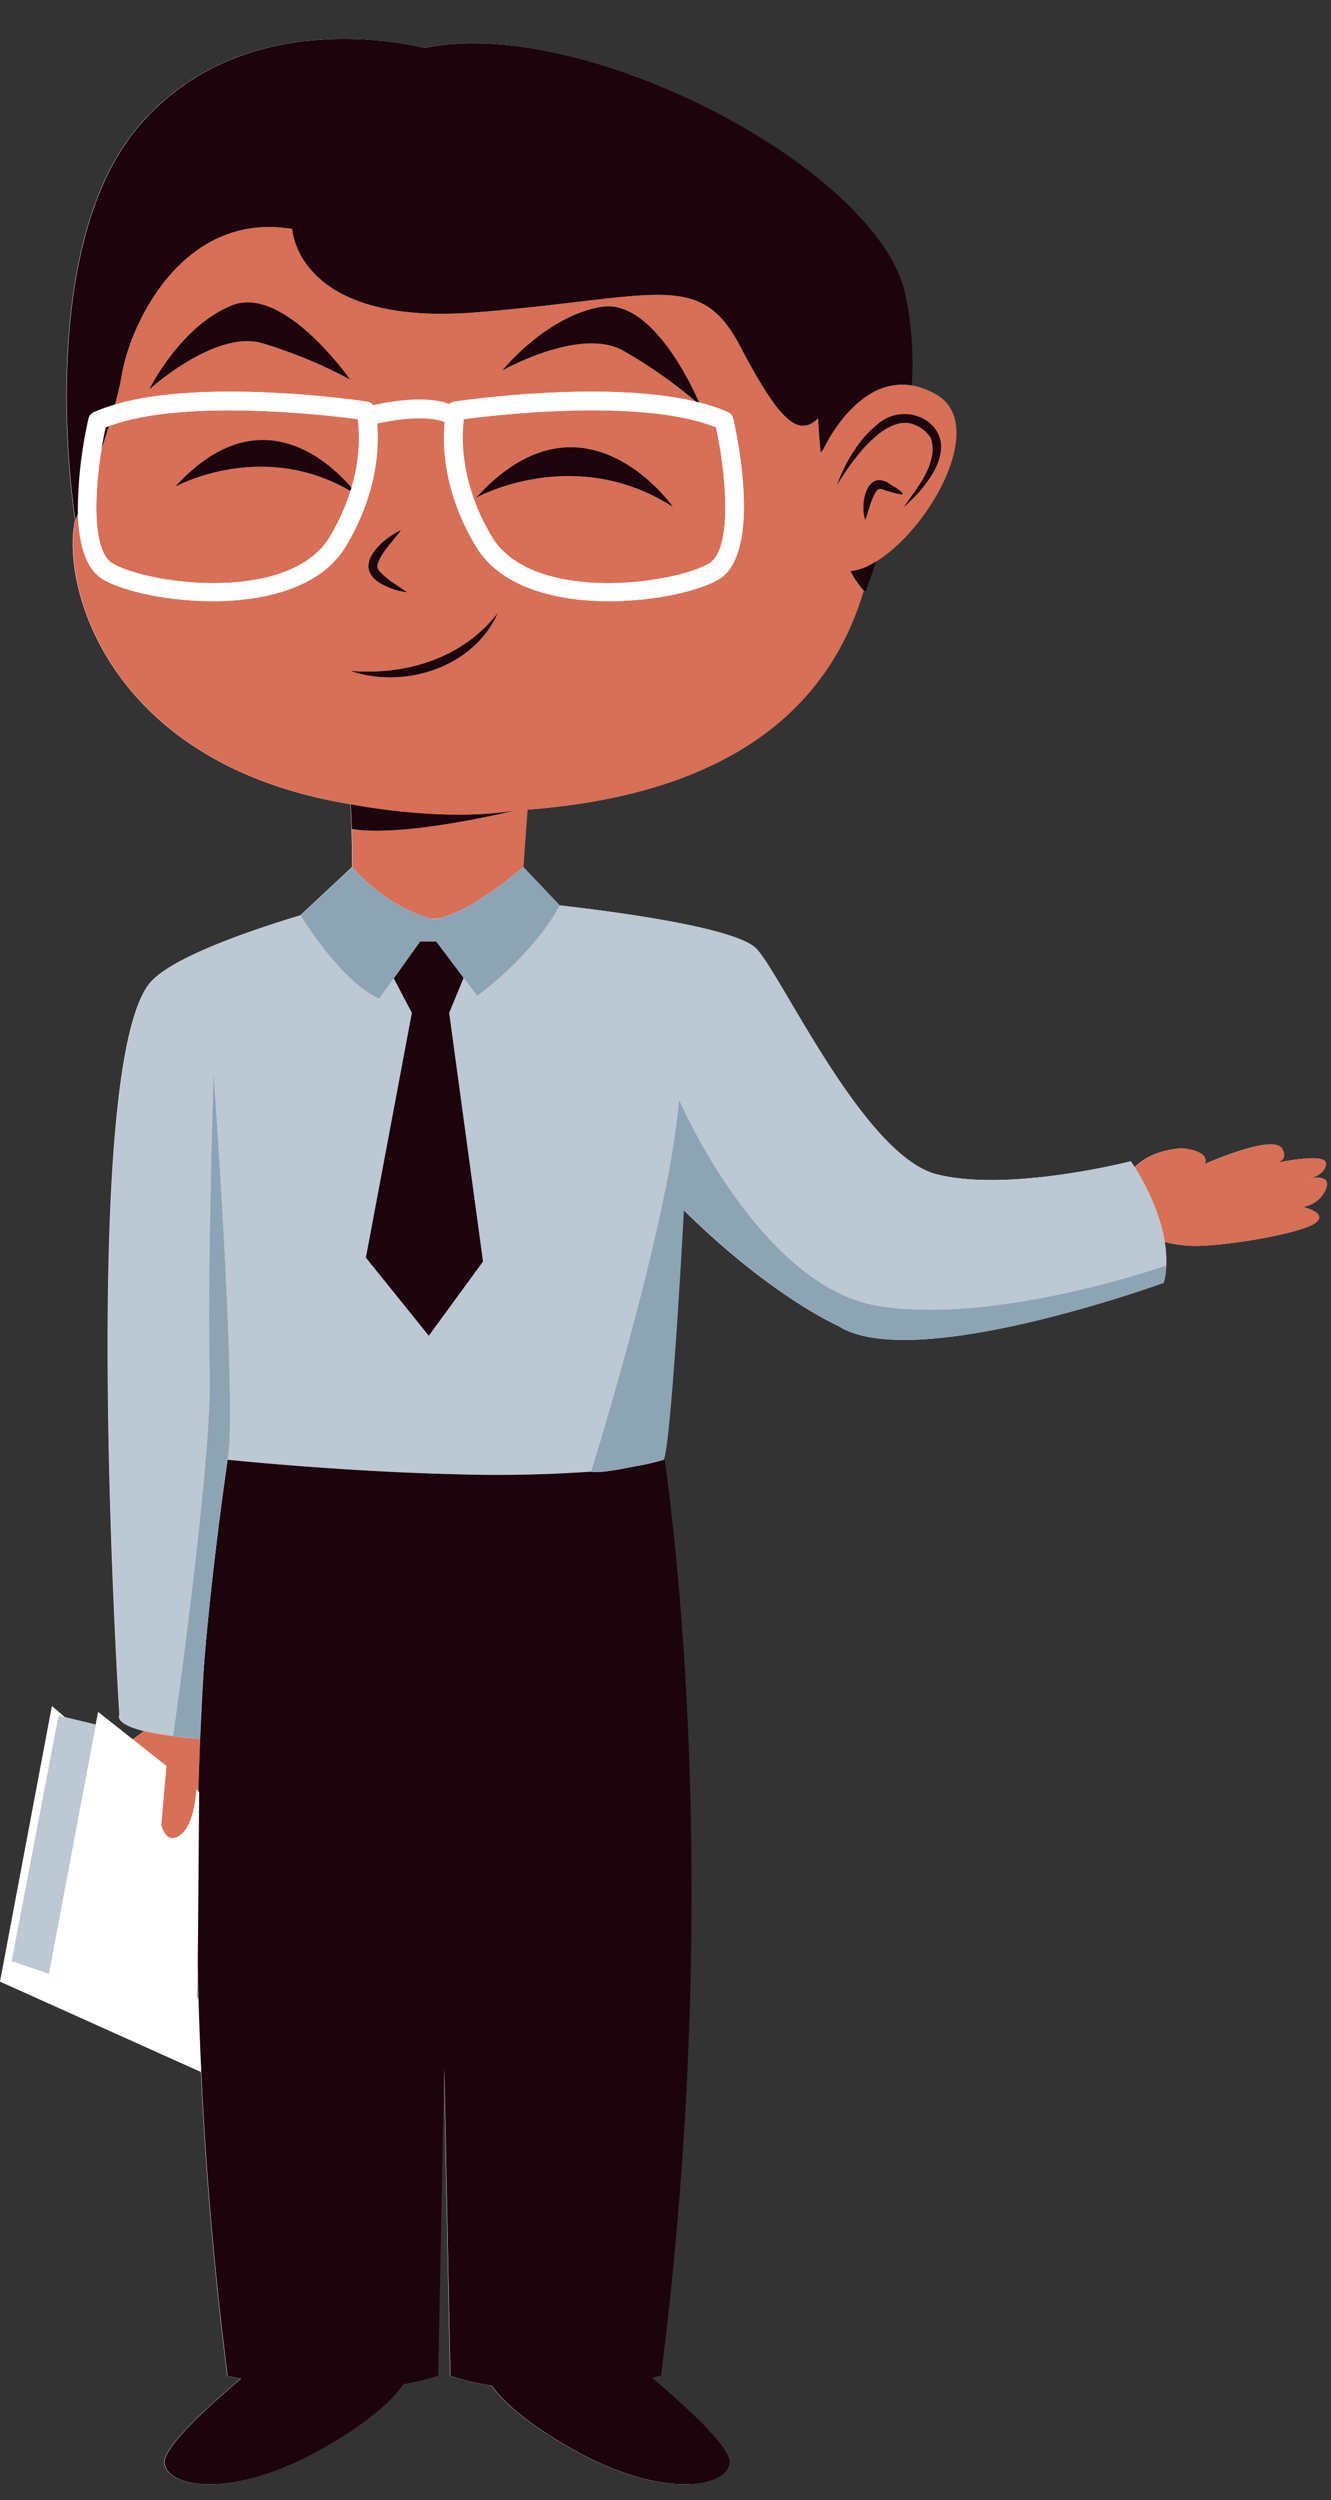 <?xml version="1.0" encoding="UTF-8"?><svg xmlns="http://www.w3.org/2000/svg" xmlns:xlink="http://www.w3.org/1999/xlink" data-name="Layer 1" height="514.1" preserveAspectRatio="xMidYMid meet" version="1.0" viewBox="0.0 -8.0 273.8 514.1" width="273.8" zoomAndPan="magnify"><rect x="0.0" y="-8.0" width="273.8" height="514.1" fill="#333333" stroke="none"/><g id="change1_1"><path d="M269.436,234.329c1.207-.343,3.12-1.166,3.302-2.966.215-2.125-7.155-.84-10.074-.249,1.012-.346,2.143-1.152.971-2.993-1.874-2.945-15.797,3.242-15.797,3.242,1.071-2.916-4.819-3.242-4.819-3.242-4.671.396-7.686,1.942-9.628,3.92-.498-.791-.814-1.238-.814-1.238s-24.99,6.426-39.893,2.677c-14.903-3.749-31.685-40.43-37.04-46.316-3.895-4.281-27.795-7.532-40.54-8.987l-7.485-7.89h0l.846-11.796c44.747-3.417,62.761-23.439,69.158-45.03.1.11.196.23.298.336,0,0,.949-2.384,2.252-6.347,11.123-6.773,22.964-28.183,12.411-34.282a15.138,15.138,0,0,0-5.089-1.901,66.864,66.864,0,0,0-1.452-19.32c-6.3-25.704-66.396-57.03-98.867-50.069,0,0-36.22-9.907-58.443,15.797S15.446,98.934,15.446,98.934c-2.955,13.372,6.688,50.251,56.645,58.436l.001.011.211,5.089h0c.079,2.425.135,5.204.11,7.818l-.001-.001L61.77,180.223l0.0 0c-10.905,3.295-27.145,8.911-31.151,14.165-14.427,18.919-6.06,150.254-6.06,150.254s-1.224,1.783,5.089,3.328c-.628.458-1.435,1.054-2.352,1.742L20.162,344.06l-.485,2.576L13.279,345.094l-2.611-2.234L0,399.484l41.335,18.587c.908,19.414,2.602,40.383,5.421,62.493,0,0,1.03.232,2.795.556-7.514,6.349-16.156,14.38-15.749,17.431.714,5.355,15.351,7.497,34.629-4.284,0,0,10.368-5.858,14.424-11.93a43.661,43.661,0,0,0,7.225-1.773l1.252-63.31,1.251,63.31a45.295,45.295,0,0,0,8.525,1.975c4.148,5.999,14.29,11.728,14.29,11.728,19.278,11.781,33.915,9.639,34.629,4.284.411-3.08-8.399-11.234-15.962-17.61,1.178-.227,1.842-.377,1.842-.377,12.186-95.58,3.386-169.933.706-188.746,1.611-6.13,3.956-49.99,4.009-50.972l.001-.024c18.164,17.932,31.837,23.84,31.837,23.84,15.318,9.878,66.899-8.87,66.899-8.87a17.92,17.92,0,0,0,.496-3.375l.033-.224-.026.009a23.622,23.622,0,0,0-.312-4.838,26.113,26.113,0,0,0,6.146.838c7.229,0,22.223-2.677,24.901-4.747s-2.677-3.286-2.677-3.286a5.952,5.952,0,0,0,4.824-3.748C273.725,233.876,270.984,234.051,269.436,234.329ZM40.351,360.056c.009-.113.017-.221.024-.33.03-.097.05-.161.05-.161s-.015.191-.036.521Zm.211,42.538.052-6.38q.072,3.725.179,7.54Z" fill="#fff"/></g><g id="change2_1"><path d="M239.928,252.202c-.552.194-34.862,12.21-59.132,8.363-19.784-3.136-34.448-28.929-39.337-38.689-1.157-2.31-1.771-3.729-1.771-3.729a172.141,172.141,0,0,1-2.947,18.976c-3.627,17.89-9.474,38.478-12.748,49.516-1.467,4.945-2.418,7.977-2.42,7.983a274.96,274.96,0,0,1-27.761.539q-2.423-.057-4.83-.138c-9.302-.312-18.271-.869-25.532-1.408-9.907-.736-16.628-1.439-16.628-1.439a34.298,34.298,0,0,0,.428-4.913c.678-18.92-3.319-74.696-3.319-74.696s-1.359,43.814-.801,61.674c.042,1.345.034,2.916-.015,4.663-.517,18.445-5.701,56.992-7.145,67.437-.234,1.692-.37,2.651-.372,2.662a53.474,53.474,0,0,1-5.884-1.031c-6.313-1.545-5.089-3.328-5.089-3.328s-8.367-131.335,6.06-150.254c4.006-5.254,20.246-10.87,31.151-14.165.002.003.73,1.221,1.963,3.017,2.719,3.962,7.904,10.747,13.248,13.633.321.174.643.338.965.482l2.985-4.174,3.726,7.097-9.46,50.337,12.941,16.065,11.156-15.262-6.961-51.14,2.974-7.202,2.803,3.721A71.356,71.356,0,0,0,110.775,184.724c.663-.83,1.31-1.69,1.929-2.576a40.419,40.419,0,0,0,2.464-3.971c12.745,1.455,36.645,4.706,40.54,8.987,5.355,5.886,22.137,42.568,37.04,46.316,14.903,3.748,39.893-2.677,39.893-2.677s.317.447.814,1.238c1.594,2.534,5.068,8.651,6.159,15.324A23.634,23.634,0,0,1,239.928,252.202Zm-.007.216-.496,3.374A17.919,17.919,0,0,0,239.921,252.418ZM12.017,344.774,2.378,395.289l7.705,2.616,7.022-37.27.519-2.757,1.48-7.855.638-3.387L13.346,345.094Zm29.128,4.782-5.477-.545C37.26,349.211,39.072,349.396,41.145,349.556Zm.033.003.001 0c.055-1.333.112-2.654.173-3.95q.271-5.813.606-11.116c-.304,3.875-.542,7.645-.674,11.125C41.232,346.979,41.195,348.298,41.178,349.559ZM90.432,180.848q-.881.058-1.763.1c.23.064.365.096.365.096A8.124,8.124,0,0,0,90.432,180.848Zm50.255,60.022.003-.047-0-0Zm-4.113,51.305s-2.664.669-5.782,1.32A49.922,49.922,0,0,0,136.574,292.174Z" fill="#bcc8d3"/></g><g id="change3_1"><path d="M272.809,236.421a5.952,5.952,0,0,1-4.824,3.748s5.355,1.217,2.677,3.286c-2.677,2.069-17.671,4.747-24.901,4.747a26.112,26.112,0,0,1-6.146-.838c-1.091-6.673-4.565-12.79-6.159-15.324,1.942-1.977,4.957-3.524,9.628-3.92,0,0,5.89.327,4.819,3.242,0,0,13.923-6.188,15.797-3.242,1.172,1.841.041,2.648-.971,2.993,2.92-.591,10.289-1.876,10.074.249-.182,1.8-2.095,2.623-3.302,2.966C271.051,234.051,273.791,233.876,272.809,236.421ZM41.178,349.559l-.033-.003c-2.074-.16-3.885-.344-5.477-.545l-.07-.007 0-.002a53.474,53.474,0,0,1-5.884-1.031c-.628.458-1.435,1.054-2.352,1.742l6.861,5.436-.921,10.581-.134,1.536a5.851,5.851,0,0,0,.797,1.805c.616.869,1.632,1.463,3.183.225.101-.081.198-.148.304-.245,2.049-1.878,2.735-6.144,2.964-8.994.009-.113.017-.221.024-.329.03-.097.05-.161.05-.161s-.015.191-.036.521l.356.282q.15-5.583.367-10.809l-.001-0Zm60.002-247.193c-6.698-11.164-6.21-20.827-5.766-24.169,6.754-.892,36.827-4.395,51.883,1.687,2.099,9.696,3.457,25.102-1.452,27.985C138.45,112.209,109.417,116.092,101.18,102.366Zm-3.26-8s20.118-11.209,40.533,1.891C138.453,96.257,120.11,69.909,97.92,94.367ZM23.185,107.869c7.394,4.342,36.43,8.225,44.663-5.503a43.257,43.257,0,0,0,4.238-9.396c-18.384-10.705-36.06-.866-36.06-.866,17.261-19.026,32.006-4.84,36.274.174a34.85,34.85,0,0,0,1.315-14.08c-6.656-.878-35.973-4.286-51.228,1.441-.473,1.548-.974,3.1-1.48,4.615C19.375,93.659,18.962,105.39,23.185,107.869Zm157.052-.42q-.603.367-1.201.674a12.145,12.145,0,0,1-4.081,1.34,19.757,19.757,0,0,0,2.733,3.997c-6.398,21.591-24.411,41.613-69.158,45.03l-.846,11.796a88.526,88.526,0,0,1-9.63,7.051,26.994,26.994,0,0,1-7.622,3.51q-.881.058-1.763.1a32.215,32.215,0,0,1-7.923-3.61,35.588,35.588,0,0,1-8.267-7.05c.025-2.616-.032-5.398-.11-7.824l0.0.007c10.821,1.811,33.541-3.791,33.541-3.791-15.08,2.485-33.752-1.302-33.752-1.302l0.0.005-.001-.011C22.201,149.185,12.557,112.306,15.513,98.934c0,0,.188-.462.511-1.283.186,5.879,1.484,11.335,5.218,13.528,3.94,2.313,12.985,4.447,22.488,4.447,10.858,0,22.312-2.788,27.409-11.284,6.58-10.966,6.858-20.546,6.447-25.25,4.398-.995,10.755-1.703,13.883-.265-.444,4.6-.288,14.334,6.421,25.515,5.097,8.495,16.55,11.284,27.41,11.284,9.501,0,18.548-2.134,22.487-4.447,9.141-5.366,3.69-30.282,3.039-33.106a1.918,1.918,0,0,0-1.087-1.319,36.798,36.798,0,0,0-5.922-1.999c-1.574-3.613-9.854-21.336-20.105-19.656-11.408,1.87-20.402,13.104-20.402,13.104s15.959-9.047,24.833-4.116a98.009,98.009,0,0,1,15.022,10.509c-18.871-4.532-48.291-.214-49.686-.004a1.91,1.91,0,0,0-1.024.499c-4.84-1.822-12.208-.536-15.679.248a1.901,1.901,0,0,0-1.228-.747c-1.451-.218-33.195-4.876-51.88.586.58-2.17,1.062-4.246,1.378-6.096,1.874-10.978,12.852-33.736,35.075-29.988,0,0,.879,20.081,37.79,17.136s46.015-8.932,54.315,6.914c8.3,15.845,12.049,18.738,16.065,14.882,0,0,.101,2.891.544,7.083.313-.426.516-.663.516-.663s3.674-8.146,10.152-11.708a12.205,12.205,0,0,1,8.053-1.471,15.14,15.14,0,0,1,5.089,1.901C203.2,79.266,191.36,100.676,180.237,107.449ZM72.048,70.071S58.375,50.447,47.668,54.805,30.686,72.114,30.686,72.114,44.237,59.747,53.985,62.584A97.702,97.702,0,0,1,72.048,70.071ZM79.117,112.41a13.455,13.455,0,0,0,4.68,1.386c-1.925-1.347-3.96-2.44-5.499-4.105a1.885,1.885,0,0,1-.661-1.385c.434-2.337,3.524-5.356,4.879-7.324C77.958,103.135,71.929,109.043,79.117,112.41ZM72.048,129.95c11.137,3.852,25.47-.713,30.384-11.96C95.271,127.339,83.49,130.933,72.048,129.95ZM184.433,92.4c-.336-.225-.738-.481-1.21-.771a4.025,4.025,0,0,0-2.43-.911c-2.933.098-3.791,5.439-2.808,8.216.807-1.955,1.221-4.519,2.419-6.053a1.019,1.019,0,0,1,.361-.258c.529-.227,1.077.195,1.82.36.629.192,1.158.34,1.603.452C186.093,93.913,186.279,93.636,184.433,92.4Zm6.667-13.575a8.383,8.383,0,0,0-10.819.623c-3.826,3.018-6.758,8.395-8.141,12.391,1.755-2.925,4.84-7.503,8.315-10.339,2.059-1.68,4.254-2.75,6.392-2.497a6.806,6.806,0,0,1,4.618,3.08c1.67,5.037-2.817,10.264-5.669,14.307C190.289,92.559,197.435,84.176,191.1,78.825Z" fill="#d86f57"/></g><g id="change1_2"><path d="M40.86,403.753q.201,7.003.542,14.318L.067,399.484l10.668-56.624,2.611,2.234-1.328-.32L2.378,395.289l7.705,2.616,7.022-37.27.519-2.757,1.48-7.855L20.228,344.06l7.135,5.653,6.861,5.436-.921,10.581-.134,1.536a5.851,5.851,0,0,0,.797,1.805c.616.869,1.632,1.463,3.183.225.101-.081.198-.148.304-.245,2.049-1.878,2.735-6.144,2.964-8.994l.038.03.356.282.158.125-.094,11.564-.196,24.155-.052,6.381ZM147.787,111.178c-3.939,2.312-12.986,4.447-22.487,4.447-10.86,0-22.313-2.788-27.41-11.284-6.709-11.181-6.865-20.915-6.421-25.515-3.128-1.438-9.485-.73-13.883.265.411,4.704.133,14.284-6.447,25.25-5.097,8.495-16.551,11.284-27.409,11.284-9.503,0-18.548-2.133-22.488-4.447-3.735-2.192-5.032-7.649-5.218-13.528-.01-.303-.014-.607-.018-.912a88.096,88.096,0,0,1,2.196-18.667,1.923,1.923,0,0,1,1.087-1.32c.351-.157.722-.3,1.088-.446q1.562-.625,3.292-1.128c18.684-5.463,50.429-.804,51.88-.586a1.901,1.901,0,0,1,1.228.747c3.471-.784,10.84-2.07,15.679-.248a1.91,1.91,0,0,1,1.024-.499c1.395-.21,30.815-4.528,49.686.004.218.052.437.104.652.159a36.798,36.798,0,0,1,5.922,1.999,1.918,1.918,0,0,1,1.087,1.319C151.477,80.896,156.928,105.812,147.787,111.178ZM73.615,78.199c-6.656-.878-35.973-4.286-51.228,1.441-.218.082-.445.159-.657.245-.294,1.36-.573,2.836-.823,4.37C19.375,93.659,18.962,105.39,23.185,107.869c7.394,4.342,36.43,8.225,44.663-5.503a43.257,43.257,0,0,0,4.238-9.396c.072-.231.147-.464.214-.692A34.85,34.85,0,0,0,73.615,78.199Zm73.683,1.686c-15.057-6.082-45.129-2.578-51.883-1.687-.444,3.341-.932,13.005,5.766,24.169,8.237,13.725,37.27,9.843,44.665,5.503C150.755,104.986,149.397,89.581,147.298,79.884Z" fill="#fff"/></g><g id="change4_1"><path d="M150.093,498.551c-.714,5.355-15.351,7.497-34.629-4.284,0,0-10.142-5.729-14.29-11.728a45.298,45.298,0,0,1-8.525-1.975L91.398,417.253,90.147,480.564a43.657,43.657,0,0,1-7.225,1.773c-4.056,6.072-14.424,11.93-14.424,11.93-19.278,11.781-33.915,9.639-34.629,4.284-.407-3.051,8.235-11.082,15.749-17.431-1.765-.324-2.795-.556-2.795-.556-2.819-22.11-4.512-43.079-5.421-62.493q-.342-7.308-.542-14.318-.11-3.82-.179-7.541l.196-24.155.094-11.564-.158-.125q.15-5.583.367-10.809c.055-1.333.112-2.654.173-3.95q.271-5.813.606-11.116c1.556-19.81,4.865-42.318,4.865-42.318s6.72.703,16.628,1.439c7.26.54,16.23,1.096,25.532,1.408q2.404.081,4.83.138a274.96,274.96,0,0,0,27.761-.539l-0.0.001c1.409.354,5.617-.374,9.219-1.127a49.922,49.922,0,0,0,5.782-1.32c.035-.098.07-.221.105-.356,2.68,18.812,11.48,93.165-.706,188.746,0,0-.664.15-1.842.377C141.694,487.317,150.504,495.471,150.093,498.551ZM47.668,54.805C36.96,59.162,30.686,72.114,30.686,72.114S44.237,59.747,53.985,62.584a97.702,97.702,0,0,1,18.063,7.487S58.375,50.447,47.668,54.805Zm80.476,9.282a98.009,98.009,0,0,1,15.022,10.509c.218.052.437.104.652.159-1.574-3.613-9.854-21.336-20.105-19.656-11.408,1.87-20.402,13.104-20.402,13.104S119.269,59.155,128.144,64.087ZM79.117,112.41a13.455,13.455,0,0,0,4.68,1.386c-1.925-1.347-3.96-2.44-5.499-4.105a1.885,1.885,0,0,1-.661-1.385c.434-2.337,3.524-5.356,4.879-7.324C77.958,103.135,71.929,109.043,79.117,112.41Zm23.314,5.58c-7.16,9.349-18.941,12.942-30.384,11.96C83.185,133.802,97.518,129.237,102.431,117.99ZM36.026,92.104s17.676-9.839,36.06.866c.072-.231.147-.464.214-.692C68.032,87.264,53.287,73.079,36.026,92.104Zm61.894,2.262s20.118-11.209,40.533,1.891C138.453,96.257,120.11,69.909,97.92,94.367Zm-9.715,172.314,11.156-15.262-6.961-51.14,2.974-7.202-5.648-7.498H86.436l-5.438,7.603,3.726,7.097-9.46,50.337ZM20.907,84.255c.506-1.516,1.007-3.067,1.48-4.615-.218.082-.445.159-.657.245C21.436,81.245,21.157,82.72,20.907,84.255ZM174.954,109.463a19.757,19.757,0,0,0,2.733,3.997c.1.11.196.23.298.336,0,0,.949-2.384,2.252-6.347q-.603.367-1.201.674A12.145,12.145,0,0,1,174.954,109.463Zm4.551-36.726a12.205,12.205,0,0,1,8.053-1.471A66.864,66.864,0,0,0,186.107,51.946c-6.3-25.704-66.396-57.03-98.867-50.069,0,0-36.22-9.907-58.443,15.797S15.513,98.934,15.513,98.934s.188-.462.511-1.283c-.01-.303-.014-.607-.018-.912a88.096,88.096,0,0,1,2.196-18.667,1.923,1.923,0,0,1,1.087-1.32c.351-.157.722-.3,1.088-.446q1.562-.625,3.292-1.128c.58-2.17,1.062-4.246,1.378-6.096,1.874-10.978,12.852-33.736,35.075-29.988,0,0,.879,20.081,37.79,17.136s46.015-8.932,54.315,6.914c8.3,15.845,12.049,18.738,16.065,14.882,0,0,.101,2.891.544,7.083.313-.426.516-.663.516-.663S173.027,76.3,179.506,72.737Zm11.594,6.087a8.383,8.383,0,0,0-10.819.623c-3.826,3.018-6.758,8.395-8.141,12.391,1.755-2.925,4.84-7.503,8.315-10.339,2.059-1.68,4.254-2.75,6.392-2.497a6.806,6.806,0,0,1,4.618,3.08c1.67,5.037-2.817,10.264-5.669,14.307C190.289,92.559,197.435,84.176,191.1,78.825ZM184.433,92.4c-.336-.225-.738-.481-1.21-.771a4.025,4.025,0,0,0-2.43-.911c-2.933.098-3.791,5.439-2.808,8.216.807-1.955,1.221-4.519,2.419-6.053a1.019,1.019,0,0,1,.361-.258c.529-.227,1.077.195,1.82.36.629.192,1.158.34,1.603.452C186.093,93.913,186.279,93.636,184.433,92.4ZM72.158,157.376l0.0.005.211,5.082 0.0.007c10.821,1.811,33.541-3.791,33.541-3.791C90.831,161.164,72.158,157.376,72.158,157.376Z" fill="#1c030c"/></g><g id="change5_1"><path d="M107.684,170.286l7.485,7.89a40.419,40.419,0,0,1-2.464,3.971c-.62.886-1.266,1.746-1.929,2.576A71.356,71.356,0,0,1,98.176,196.798l-2.803-3.721-5.648-7.498H86.436l-5.438,7.603-2.985,4.174c-.322-.144-.644-.308-.965-.482-5.344-2.886-10.529-9.672-13.248-13.633-1.233-1.796-1.962-3.014-1.963-3.017l-0-0,10.642-9.937.001.001a35.588,35.588,0,0,0,8.267,7.05,32.215,32.215,0,0,0,7.923,3.61c.23.064.365.096.365.096a8.124,8.124,0,0,0,1.397-.196,26.994,26.994,0,0,0,7.622-3.51A88.526,88.526,0,0,0,107.684,170.286Zm132.245,81.915c-.552.194-34.862,12.21-59.132,8.363-19.784-3.136-34.448-28.929-39.337-38.689-1.157-2.31-1.771-3.729-1.771-3.729a172.141,172.141,0,0,1-2.947,18.976c-3.627,17.89-9.474,38.478-12.748,49.516-1.467,4.945-2.418,7.977-2.42,7.983l-0.0.001c1.409.354,5.617-.374,9.219-1.127,3.118-.651,5.782-1.32,5.782-1.32.035-.098.07-.221.105-.356,1.6-6.088,3.924-49.389,4.007-50.949l.003-.047 0.0 0c17.513,17.289,30.846,23.399,31.78,23.815.022.01.043.019.065.03,15.327,9.868,66.892-8.875,66.892-8.875l.496-3.374.033-.225ZM43.13,274.239c.042,1.345.034,2.916-.015,4.663-.517,18.445-5.701,56.992-7.145,67.437-.234,1.692-.37,2.651-.372,2.662l-0.0.002.07.007,5.477.545.033.003v-.001c.017-1.261.054-2.58.106-3.941.132-3.479.37-7.25.674-11.125,1.556-19.81,4.865-42.318,4.865-42.318a34.298,34.298,0,0,0,.428-4.913c.678-18.92-3.319-74.696-3.319-74.696S42.572,256.379,43.13,274.239Z" fill="#8da4b5"/></g></svg>